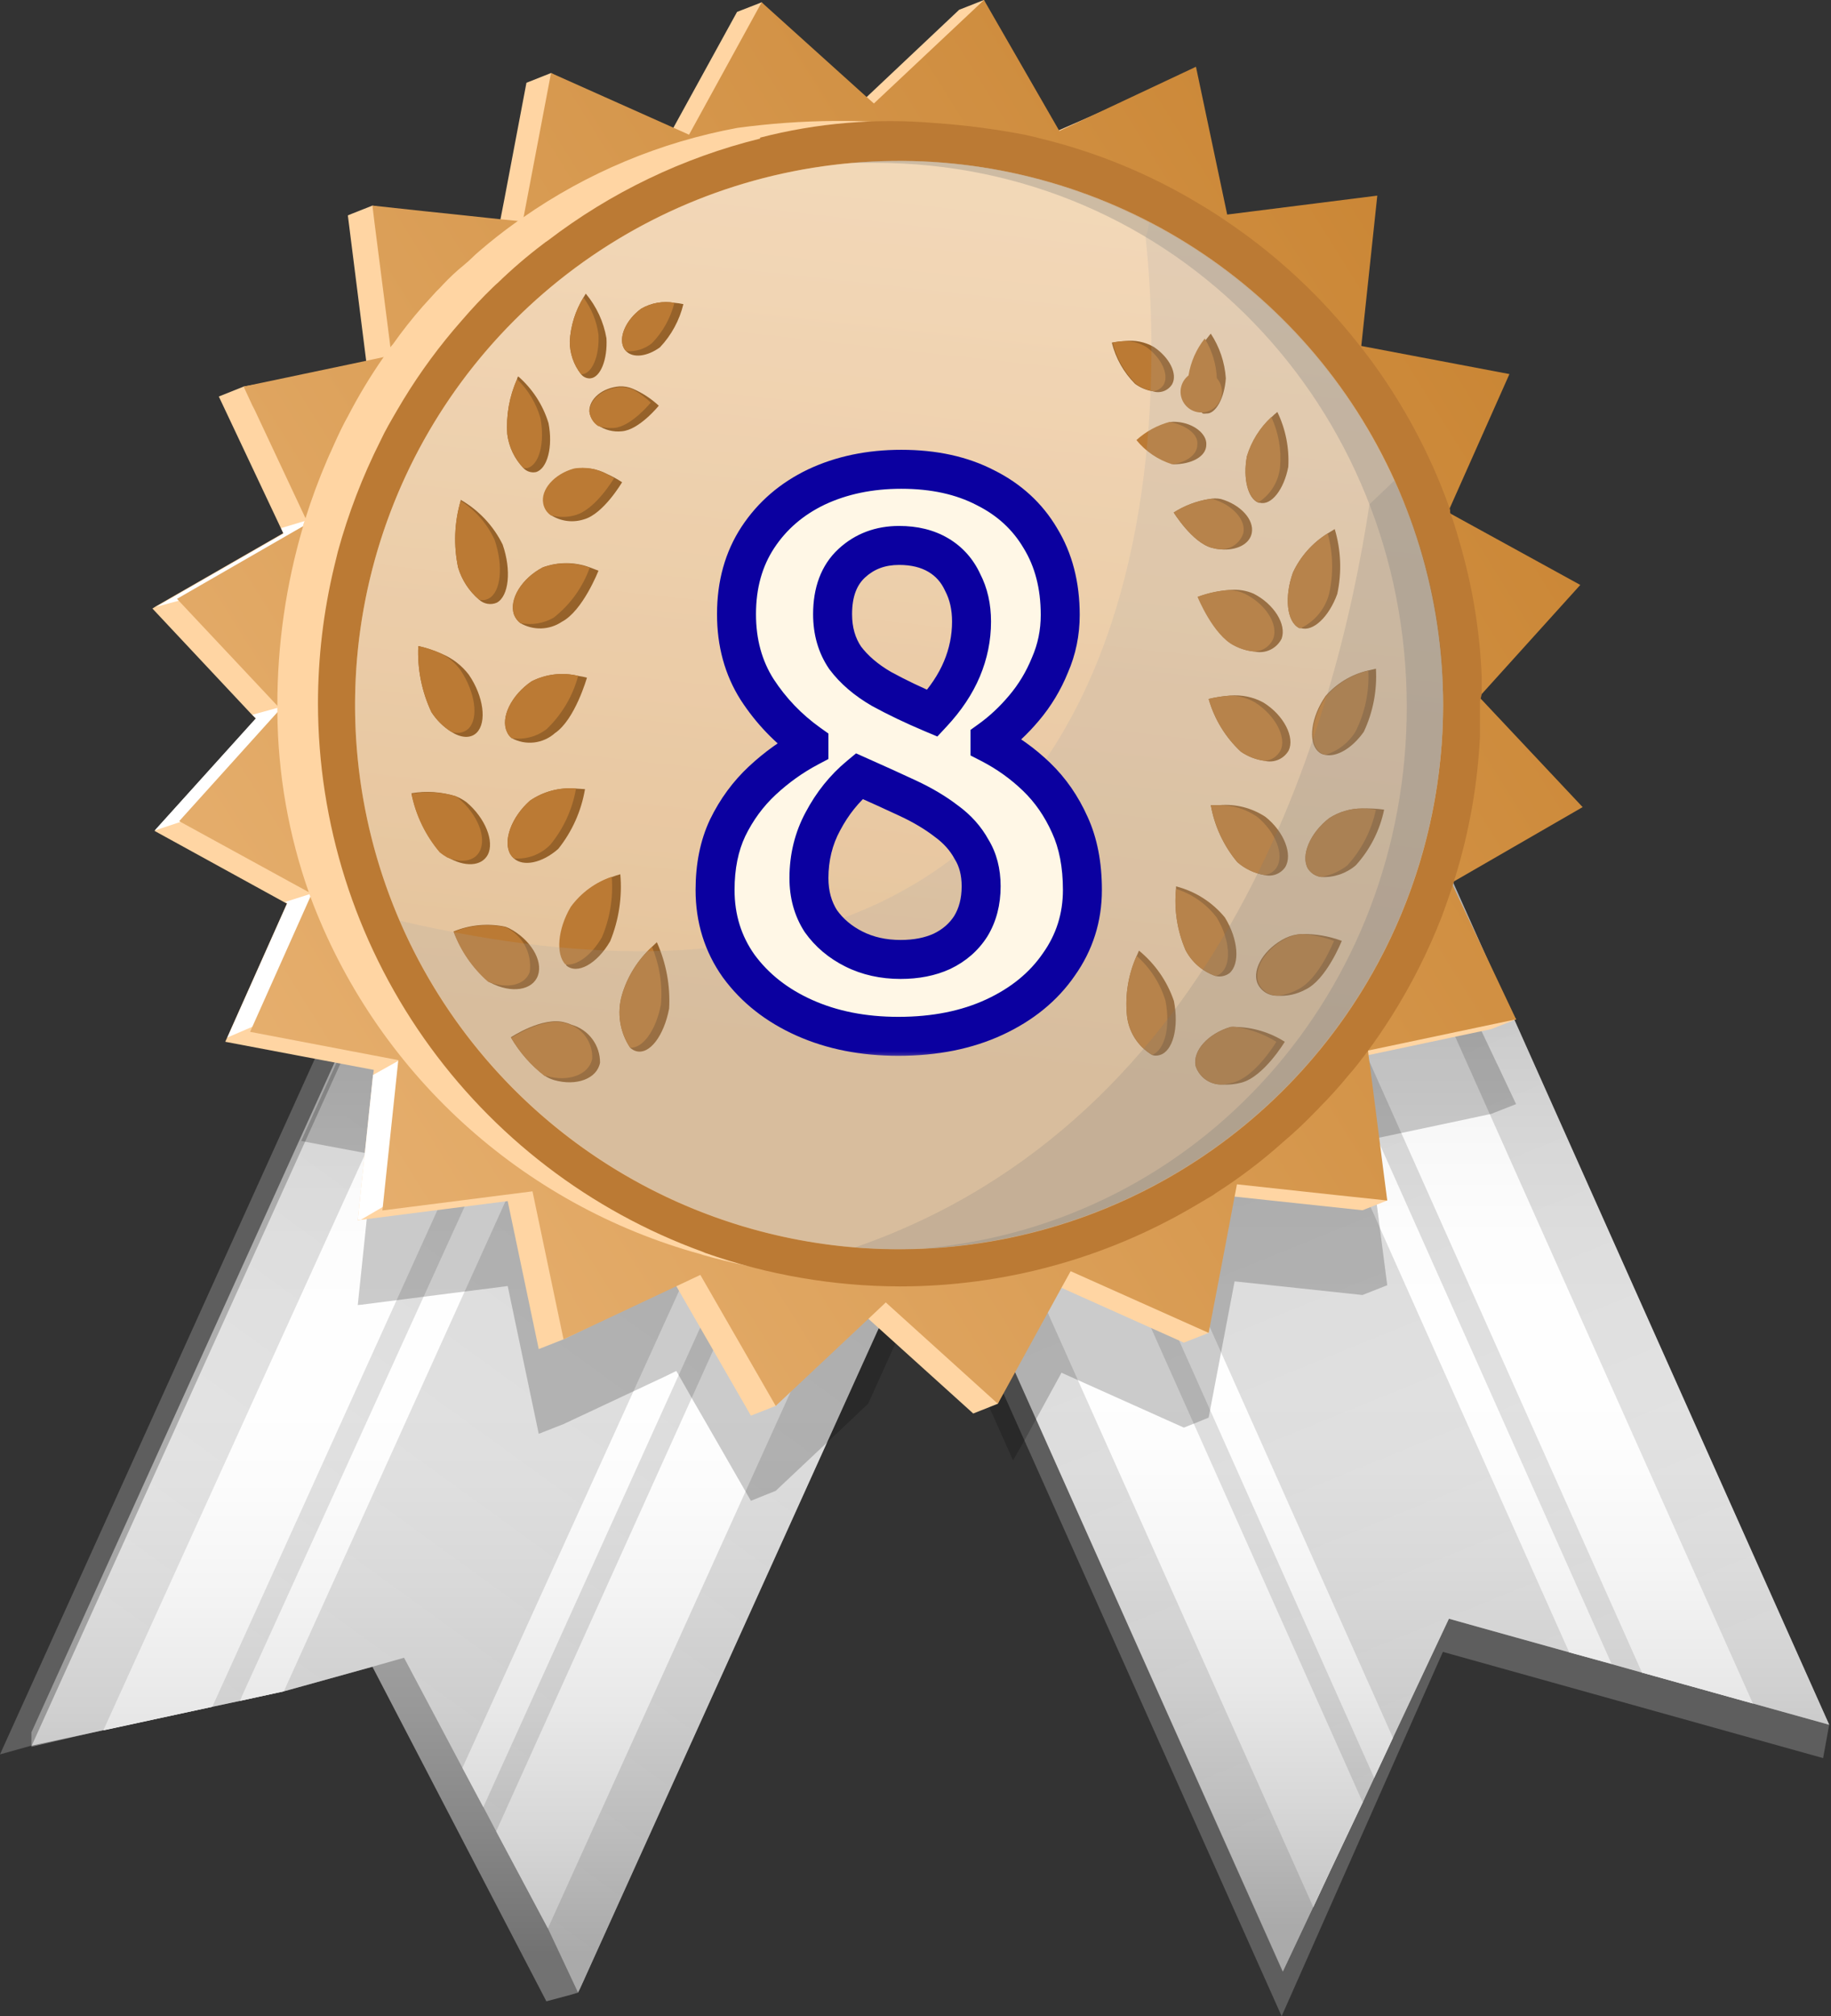 <svg width="109" height="120" viewBox="0 0 109 120" fill="none" xmlns="http://www.w3.org/2000/svg">
<rect x="0" y="0" width="109" height="120" fill="#333333" stroke="none"/>
<g clip-path="url(#clip0_8_10760)">
<path d="M65.525 46.212V46.224L65.293 46.735L62.76 52.754L61.04 56.81V56.821L60.436 58.262L59.192 61.179L58.135 63.677L55.718 69.29L34.709 117.954L34.511 118.384L34.419 118.593H34.407L34.023 118.709L32.524 119.105L22.171 99.199L22.159 99.188L17.023 100.385L14.397 100.989L12.736 101.372L6.193 102.883L1.894 103.882L1.871 103.894L0 104.417L23.74 51.976L29.712 38.775L32.989 31.524H33.001L34.058 32.001L34.372 32.14L37.66 33.639L42.46 35.801L43.773 36.393L45.597 37.218L56.229 42.029L58.042 42.842H58.054L59.158 43.342H59.169L60.215 43.818L60.227 43.83H60.238L62.248 44.736H62.26L63.968 45.503L65.525 46.212Z" fill="#5E5E5E"/>
<path d="M67.408 45.69L67.059 46.48L66.769 47.107L66.374 47.967L63.48 54.358V54.37L61.702 58.286V58.309L61.075 59.703L60.354 61.272L57.484 67.617L34.709 117.955L34.511 118.385L34.407 118.582L32.617 114.771L29.538 108.996L28.771 107.543L27.528 105.219L24.053 98.665L22.171 99.2L16.895 100.664L14.281 101.233L12.643 101.582L6.147 102.976L5.357 103.151L1.894 103.894V103.883L25.262 52.267H25.273L30.503 40.693L34.372 32.141L34.883 31.002L38.183 32.501L42.971 34.662L44.284 35.255L46.12 36.08L56.74 40.879L58.565 41.716L59.669 42.204H59.68L61.737 43.145H61.749L63.759 44.051H63.771L64.468 44.365L64.851 44.539L66.525 45.295L67.199 45.597L67.408 45.69Z" fill="url(#paint0_linear_8_10760)"/>
<path d="M42.971 34.662L42.459 35.801L12.735 101.373L12.712 101.419L12.642 101.582L6.158 102.988V102.965L6.193 102.895L37.66 33.64L38.183 32.501L42.971 34.662Z" fill="white"/>
<path d="M64.468 44.376L32.617 114.77L29.538 108.995L59.68 42.203L64.468 44.376Z" fill="white"/>
<path d="M58.565 41.704L28.771 107.555L27.528 105.219L56.752 40.891L58.565 41.704Z" fill="white"/>
<path d="M46.12 36.08L45.597 37.219L17.023 100.385V100.397L16.895 100.664L14.281 101.233L14.374 101.036L14.385 100.989L43.772 36.394L44.284 35.255L46.12 36.08Z" fill="white"/>
<path style="mix-blend-mode:multiply" opacity="0.5" d="M67.384 44.9L67.198 45.597L66.989 46.34L66.769 47.107L66.373 47.967L63.48 54.358V54.37L61.702 58.286V58.309L61.075 59.703L60.354 61.272L57.496 67.605L57.484 67.617L34.709 117.955L34.511 118.385L34.418 118.594H34.407L34.023 118.71L32.524 119.117V119.105L22.171 99.2L16.895 100.664L14.281 101.234L12.642 101.582L6.147 102.977L5.357 103.151L1.871 103.964V103.104L24.913 52.197L34.058 32.001L34.86 30.212L62.62 42.75L64.421 43.563L64.642 43.656L66.083 44.319L67.384 44.9Z" fill="url(#paint1_linear_8_10760)"/>
<path d="M108.891 102.651L108.531 104.638L85.895 98.316L76.297 119.999L54.556 71.346L49.513 60.063L48.874 58.622L48.827 58.529L47.758 56.124L44.9 49.721L44.226 48.222L44.156 48.048L44.342 47.955L45.19 47.572H45.202L46.027 47.2L48.142 46.247L50.687 45.097H50.698H50.71L52.197 44.411H52.209L52.929 44.086L53.08 44.016L54.033 43.586L55.869 42.761L66.49 37.962L68.314 37.137L69.639 36.544L74.415 34.383L76.68 33.36L80.689 41.994L83.35 47.711L83.42 47.85L84.478 50.151L108.891 102.651Z" fill="#5E5E5E"/>
<path d="M108.891 102.651L104.348 101.385H104.336L97.748 99.549L95.923 99.037L93.413 98.34L86.255 96.342L82.921 103.43L81.805 105.812L81.131 107.264L79.191 111.343L78.18 113.504L78.168 113.516L76.367 117.339L58.867 78.168L55.265 70.104L51.488 61.679L50.14 58.669V58.658L49.478 57.182V57.17L49.443 57.089V57.078L48.386 54.73L45.527 48.328V48.316L45.19 47.572L44.853 46.829V46.817L44.516 46.062H44.528L45.376 45.678L45.388 45.667L47.061 44.923L47.468 44.737L48.665 44.191H48.676L50.175 43.505H50.187L51.058 43.11L52.244 42.564L53.359 42.076L55.195 41.239L65.816 36.44L67.64 35.627V35.615L68.965 35.023L73.741 32.873L77.052 31.374L81.584 41.483L81.875 42.157L108.891 102.651Z" fill="url(#paint2_linear_8_10760)"/>
<path d="M104.348 101.385H104.336L97.748 99.549L76.576 52.093L69.639 36.545L68.965 35.023L73.741 32.861V32.873L74.415 34.383L81.84 50.977L104.348 101.385Z" fill="white"/>
<path d="M81.119 107.264L79.191 111.342L78.18 113.504L57.205 66.559L51.918 54.718L51.198 53.114L51.175 53.045L50.175 50.79L48.142 46.247L47.468 44.736L48.665 44.19H48.676L50.175 43.505H50.187L51.058 43.11L52.244 42.563L52.859 43.923L52.929 44.086L53.289 44.899L54.812 48.327L64.096 69.115L81.119 107.264Z" fill="white"/>
<path d="M82.921 103.43L81.805 105.812L65.433 69.116L55.498 46.84L55.428 46.701L54.963 45.655L54.521 44.679L54.033 43.587L53.359 42.076L55.195 41.239L55.869 42.761L66.583 66.792L82.921 103.43Z" fill="white"/>
<path d="M95.935 99.026L93.413 98.34L76.739 60.959L66.49 37.962L65.816 36.44L67.64 35.615V35.627L68.314 37.138L75.972 54.277L95.935 99.026Z" fill="white"/>
<path style="mix-blend-mode:multiply" opacity="0.5" d="M108.891 102.651L104.348 101.385H104.336L97.748 99.549L95.923 99.037L93.413 98.34L88.149 96.876L86.255 96.342L82.92 103.43L81.805 105.812L81.119 107.264L79.19 111.343L78.18 113.504L78.168 113.516L76.367 117.339L76.355 117.351L58.867 78.168L55.265 70.104L51.488 61.679L50.14 58.646L49.478 57.182V57.17L49.443 57.089V57.078L48.397 54.719L45.527 48.316L45.202 47.572L44.853 46.817L44.528 46.062L45.376 45.678L45.388 45.667L47.061 44.923L47.468 44.737L48.665 44.191H48.676L50.175 43.505H50.187L51.058 43.11L52.243 42.564L53.359 42.076L55.195 41.239L65.816 36.44L67.64 35.627V35.615L68.965 35.023L73.741 32.873V32.861L77.052 31.374L81.573 41.495L108.891 102.651Z" fill="url(#paint3_linear_8_10760)"/>
<path opacity="0.2" d="M90.252 65.712L90.229 65.723L88.777 66.293L87.591 66.548L82.328 67.664L81.468 67.838L81.723 69.848L82.583 76.495L82.49 76.53L81.108 77.076L73.496 76.263L72.334 82.363L71.951 84.373L71.184 84.687L70.475 84.966L69.848 84.687L63.19 81.701L62.957 82.131L61.017 85.675L60.308 86.918L55.265 75.635L54.544 77.204L51.686 83.537L51.674 83.548L49.908 85.222L49.733 85.384L46.178 88.731L45.713 88.917L44.702 89.324L41.948 84.536L41.181 83.211L40.263 81.596L39.52 81.957L33.547 84.757L32.071 85.338L30.224 76.541L29.143 76.681L26.749 76.983L25.111 77.192L21.474 77.657L21.299 77.669L21.962 71.324L22.206 69.058L22.252 68.721L19.463 68.198H19.452L19.103 68.129L17.929 67.908L23.902 54.708L27.179 47.457H27.191L28.248 47.933L29.05 46.144L56.81 58.682L57.995 58.135L59.111 57.647L60.947 56.811L71.567 52.012L73.392 51.187L74.716 50.594L79.492 48.433L82.804 46.945L87.336 57.055L87.324 57.066L86.627 57.462L86.441 57.566L86.418 57.578L86.511 57.81L89.102 63.283L89.172 63.422L90.252 65.712Z" fill="black"/>
<path d="M85.907 54.475L90.252 60.668L88.777 61.249L81.468 62.795L81.247 62.841L81.049 62.876L79.969 63.108L80.271 64.073L81.909 69.29L82.583 71.451L81.108 72.032L80.248 71.94L73.496 71.219L72.358 71.103L72.16 71.08V71.242L72.114 73.055L71.951 79.33L70.475 79.911L63.189 76.646L62.271 76.239L59.401 83.548L57.937 84.129L51.697 78.493L51.256 78.098L46.178 83.676L44.702 84.257L40.263 76.553L40.217 76.46L33.547 79.713L32.071 80.294L30.223 71.486L21.474 72.602L21.299 72.625L22.206 64.003L22.252 63.678L13.409 62.004L13.514 61.772L17.081 53.778L16.942 53.708L9.203 49.455L15.234 42.773L15.024 42.564L9.075 36.22L9.273 36.092L16.86 31.734L16.709 31.409L13.026 23.6L14.502 23.008L20.962 21.892L21.834 21.741L21.799 21.474L20.707 12.817L20.997 12.701L22.171 12.236L25.552 12.933L29.654 13.77L29.793 13.049L30.026 11.852L31.339 4.927L32.803 4.346L39.543 8.599L40.089 7.6L43.877 0.709L45.341 0.139L50.559 6.751L51.593 5.775L57.1 0.581L58.576 0L61.528 8.204L61.597 8.39L61.842 8.285L63.038 7.751L64.793 6.984L69.65 4.846L71.323 12.189L71.591 13.351L72.892 13.189L80.515 12.224L79.76 19.278L79.562 21.16L81.572 21.544L88.405 22.845L85.686 28.911L84.721 31.06L86.825 32.211L92.611 35.395L88.172 40.298L86.581 42.065L88.172 43.761L92.739 48.63L86.72 52.081L84.942 53.103L85.907 54.475Z" fill="#FFD5A3"/>
<g style="mix-blend-mode:soft-light">
<path d="M29.759 62.597L23.798 71.242L21.474 72.602H21.299L22.206 63.98L24.925 62.458L15.861 60.749L13.537 61.749L17.105 53.754L16.965 53.684L19.498 52.883L11.852 48.548L9.203 49.431L15.234 42.75L15.024 42.541L17.639 41.82L18.174 39.496L11.62 35.487L9.296 36.115L16.884 31.757L16.733 31.432L18.859 30.793C18.859 30.793 23.217 38.497 22.984 38.799C22.752 39.101 29.759 62.597 29.759 62.597Z" fill="white"/>
</g>
<path d="M81.445 62.574L81.468 62.795L81.549 63.376L82.362 69.743L82.583 71.451L79.423 71.115L73.636 70.487L73.496 71.219L72.985 73.927L71.951 79.33L63.736 75.658L63.189 76.646L59.401 83.548L52.731 77.517L51.697 78.493L46.178 83.676L41.692 75.879L40.263 76.553L33.547 79.713L31.699 70.905L22.763 72.044L22.787 71.835L23.704 63.166L23.716 63.097L14.885 61.412L15.013 61.133L18.499 53.324L18.557 53.197L18.429 53.127L10.771 48.932L10.667 48.874L16.535 42.367L16.698 42.192L16.523 42.018L10.62 35.732L10.539 35.639L18.046 31.316L18.336 31.142L18.243 30.944L18.185 30.84L15.152 24.379L15.024 24.135L14.502 23.008L20.753 21.695L21.799 21.474L22.833 21.253L23.298 21.148L23.24 20.66L23.205 20.37L22.403 14.107L22.299 13.293L22.171 12.236L25.18 12.561L27.295 12.782L29.793 13.049L30.735 13.142L31.118 13.189L31.153 12.98L31.188 12.829L32.803 4.346L40.089 7.6L41.018 8.018L45.341 0.139L51.593 5.775L52.023 6.159L58.576 0L63.038 7.751L63.062 7.797L64.793 6.984L71.196 3.974L73.055 12.77L81.991 11.643L81.038 20.591L89.857 22.264L86.243 30.386L86.197 30.479L86.29 30.537L94.075 34.814L88.207 41.309L88.045 41.483L88.219 41.658L94.215 48.037L86.627 52.418L86.406 52.534L86.511 52.755L90.252 60.668L81.491 62.516H81.479L81.445 62.527V62.574Z" fill="url(#paint4_linear_8_10760)"/>
<path d="M85.012 42.065C85.051 47.454 83.892 52.784 81.619 57.67C81.448 58.042 81.262 58.43 81.061 58.832C80.86 59.235 80.627 59.654 80.364 60.087C80.352 60.126 80.332 60.161 80.306 60.192C80.097 60.552 79.887 60.901 79.667 61.249C79.446 61.598 79.237 61.912 79.004 62.249C78.537 62.949 78.033 63.624 77.494 64.271C77.284 64.526 77.087 64.77 76.866 65.014C75.35 66.782 73.639 68.373 71.765 69.755L71.033 70.278C65.393 74.135 58.703 76.164 51.871 76.088C48.497 76.087 45.138 75.622 41.89 74.705L41.716 74.647C36.434 73.193 31.574 70.507 27.534 66.808C23.493 63.109 20.389 58.504 18.476 53.371C18.447 53.307 18.424 53.241 18.406 53.173C17.183 49.716 16.543 46.08 16.512 42.413C16.506 42.297 16.506 42.181 16.512 42.065V41.995C16.506 38.396 17.019 34.815 18.034 31.363C18.034 31.2 18.127 31.049 18.173 30.886C18.543 29.703 18.974 28.539 19.463 27.4C19.545 27.214 19.614 27.04 19.707 26.854L19.893 26.436C20.149 25.866 20.428 25.274 20.718 24.762C21.343 23.556 22.045 22.392 22.821 21.276L23.228 20.684C23.279 20.615 23.333 20.549 23.391 20.486C23.944 19.704 24.537 18.952 25.169 18.232L25.982 17.337C26.122 17.209 26.249 17.07 26.354 16.954C26.749 16.535 27.167 16.14 27.597 15.792C28.027 15.443 28.213 15.211 28.538 14.944C29.22 14.355 29.929 13.797 30.665 13.27C30.816 13.166 30.955 13.05 31.118 12.957C34.947 10.281 39.306 8.458 43.9 7.611C47.754 7.088 51.659 7.061 55.52 7.53C57.359 7.731 59.151 8.242 60.819 9.041C61.045 9.169 61.299 9.243 61.559 9.257C61.819 9.272 62.079 9.225 62.318 9.122C68.086 11.273 73.182 14.914 77.087 19.673C77.107 19.699 77.131 19.722 77.157 19.743L77.563 20.265C79.629 22.92 81.308 25.854 82.548 28.98C84.185 33.148 85.02 37.587 85.012 42.065Z" fill="#FFD5A3"/>
<path d="M88.207 41.309C88.207 40.976 88.207 40.639 88.207 40.298C88.098 37.541 87.645 34.809 86.859 32.164C86.697 31.595 86.522 31.002 86.325 30.491C86.33 30.441 86.33 30.39 86.325 30.34C86.151 29.84 85.965 29.352 85.767 28.864C84.704 26.249 83.322 23.774 81.654 21.497C81.08 20.722 80.476 19.967 79.841 19.231C77.835 16.903 75.525 14.855 72.973 13.142C72.462 12.793 71.939 12.457 71.405 12.143C68.462 10.365 65.264 9.049 61.923 8.238L61.609 8.157L61.051 8.029C59.259 7.682 57.446 7.445 55.625 7.32C52.141 7.023 48.633 7.317 45.248 8.192V8.25C40.666 9.382 36.366 11.447 32.617 14.316C32.516 14.379 32.419 14.449 32.327 14.525C31.377 15.243 30.473 16.02 29.619 16.849C29.526 16.919 29.445 17.012 29.352 17.093C28.701 17.72 28.085 18.383 27.504 19.057L26.993 19.649C25.736 21.14 24.612 22.738 23.635 24.425C23.286 25.029 22.949 25.587 22.636 26.261C21.58 28.361 20.735 30.56 20.114 32.826C20.044 33.129 19.963 33.431 19.893 33.733C19.255 36.397 18.931 39.127 18.929 41.867C18.938 48.995 21.137 55.948 25.23 61.785C29.322 67.621 35.11 72.059 41.809 74.496L41.971 74.566C45.704 75.882 49.633 76.558 53.591 76.564C59.718 76.561 65.733 74.929 71.021 71.835L72.183 71.149L72.381 71.01C73.798 70.106 75.139 69.088 76.39 67.965C77.06 67.399 77.7 66.797 78.307 66.164C78.406 66.073 78.499 65.976 78.586 65.874C79.19 65.269 79.748 64.642 80.282 63.991L80.573 63.654C80.759 63.434 80.933 63.201 81.108 62.969L81.212 62.841C81.27 62.748 81.34 62.667 81.41 62.574C81.909 61.911 82.374 61.214 82.827 60.505C84.021 58.616 85.029 56.616 85.837 54.533C86.046 53.963 86.255 53.371 86.441 52.813C86.473 52.698 86.512 52.586 86.557 52.476C86.557 52.36 86.627 52.255 86.65 52.139C87.479 49.437 87.967 46.642 88.103 43.819C88.103 43.226 88.103 42.657 88.103 42.029V41.716C88.146 41.583 88.181 41.447 88.207 41.309Z" fill="#BB7A34"/>
<path d="M53.522 74.345C47.117 74.345 40.855 72.446 35.53 68.887C30.204 65.329 26.053 60.271 23.602 54.353C21.151 48.436 20.509 41.924 21.759 35.642C23.009 29.36 26.093 23.59 30.622 19.061C35.151 14.531 40.922 11.447 47.204 10.197C53.486 8.948 59.997 9.589 65.915 12.04C71.832 14.492 76.89 18.642 80.449 23.968C84.007 29.294 85.907 35.555 85.907 41.96C85.897 50.546 82.483 58.778 76.411 64.85C70.34 70.921 62.108 74.336 53.522 74.345Z" fill="url(#paint5_linear_8_10760)"/>
<path style="mix-blend-mode:multiply" opacity="0.3" d="M53.522 74.345C47.117 74.345 40.855 72.446 35.53 68.887C30.204 65.329 26.053 60.271 23.602 54.353C21.151 48.436 20.509 41.924 21.759 35.642C23.009 29.36 26.093 23.59 30.622 19.061C35.151 14.531 40.922 11.447 47.204 10.197C53.486 8.948 59.997 9.589 65.915 12.04C71.832 14.492 76.89 18.642 80.449 23.968C84.007 29.294 85.907 35.555 85.907 41.96C85.897 50.546 82.483 58.778 76.411 64.85C70.34 70.921 62.108 74.336 53.522 74.345Z" fill="url(#paint6_linear_8_10760)"/>
<path style="mix-blend-mode:multiply" opacity="0.3" d="M85.907 41.972C85.907 48.377 84.007 54.638 80.449 59.964C76.89 65.29 71.832 69.441 65.915 71.892C59.997 74.343 53.486 74.984 47.204 73.735C40.922 72.485 35.151 69.401 30.622 64.872C26.093 60.343 23.009 54.572 21.759 48.29C20.509 42.008 21.151 35.496 23.602 29.579C26.053 23.661 30.204 18.603 35.53 15.045C40.855 11.486 47.117 9.587 53.522 9.587C58.578 9.586 63.563 10.781 68.07 13.073C73.424 15.77 77.926 19.898 81.075 25C84.224 30.102 85.896 35.977 85.907 41.972Z" fill="url(#paint7_linear_8_10760)"/>
<g style="mix-blend-mode:color-burn" opacity="0.3">
<path d="M85.907 41.96C85.897 50.308 82.666 58.331 76.889 64.357C71.112 70.383 63.233 73.948 54.893 74.31C71.428 72.893 83.745 58.972 83.745 42.065C83.745 24.205 69.929 9.691 52.081 9.691H50.605C51.569 9.61 52.545 9.563 53.522 9.563C62.11 9.573 70.344 12.989 76.415 19.063C82.487 25.137 85.9 33.372 85.907 41.96Z" fill="#767676"/>
</g>
<path d="M79.876 55.997C79.876 55.997 78.958 58.321 77.703 58.902C77.184 59.183 76.595 59.308 76.006 59.262C75.758 59.265 75.515 59.193 75.308 59.056C75.101 58.92 74.939 58.724 74.844 58.495C74.53 57.647 75.286 56.438 76.541 55.822C76.836 55.684 77.156 55.605 77.482 55.59C78.298 55.575 79.11 55.713 79.876 55.997Z" fill="#96622A"/>
<path d="M73.183 57.926C73.065 58.011 72.93 58.07 72.788 58.098C72.646 58.126 72.499 58.123 72.358 58.089C71.592 57.82 70.957 57.272 70.58 56.555C70.083 55.407 69.887 54.151 70.01 52.906C70.013 52.856 70.013 52.805 70.01 52.755C71.151 53.046 72.168 53.693 72.915 54.602C73.717 55.892 73.833 57.38 73.183 57.926Z" fill="#96622A"/>
<path d="M76.483 62.004C76.483 62.004 75.24 64.073 73.915 64.433C73.536 64.534 73.144 64.573 72.753 64.549C72.405 64.561 72.063 64.46 71.778 64.261C71.493 64.062 71.281 63.776 71.173 63.445C70.987 62.539 71.916 61.516 73.253 61.121C73.353 61.109 73.454 61.109 73.555 61.121C74.593 61.141 75.606 61.447 76.483 62.004Z" fill="#96622A"/>
<path d="M69.034 62.795C68.891 62.841 68.737 62.841 68.593 62.795C68.168 62.543 67.809 62.194 67.546 61.775C67.284 61.357 67.124 60.882 67.082 60.389C66.973 59.197 67.174 57.996 67.663 56.904L67.803 56.578C68.763 57.363 69.484 58.402 69.883 59.576C70.197 61.168 69.813 62.586 69.034 62.795Z" fill="#96622A"/>
<path d="M82.398 48.188C82.142 49.423 81.56 50.566 80.713 51.5C80.142 51.988 79.406 52.238 78.656 52.197C78.492 52.178 78.335 52.122 78.197 52.033C78.058 51.945 77.941 51.826 77.854 51.686C77.424 50.907 77.994 49.571 79.121 48.699C79.705 48.319 80.387 48.117 81.085 48.118C81.523 48.104 81.963 48.127 82.398 48.188Z" fill="#96622A"/>
<path d="M76.506 51.616C76.372 51.809 76.182 51.957 75.962 52.04C75.743 52.123 75.503 52.137 75.274 52.081C74.676 51.978 74.117 51.713 73.659 51.314C72.846 50.34 72.301 49.17 72.079 47.921H72.497H72.579C73.549 47.836 74.52 48.081 75.332 48.618C76.448 49.501 76.971 50.872 76.506 51.616Z" fill="#96622A"/>
<path d="M79.609 35.348C79.109 36.731 78.156 37.614 77.447 37.382H77.343C76.599 37.01 76.448 35.534 76.971 34.07C77.42 33.111 78.139 32.304 79.039 31.746L79.457 31.49C79.832 32.743 79.884 34.07 79.609 35.348Z" fill="#96622A"/>
<path d="M76.297 38.01C76.151 38.301 75.912 38.536 75.616 38.675C75.321 38.814 74.988 38.85 74.67 38.776C74.264 38.737 73.869 38.618 73.508 38.428C72.253 37.812 71.323 35.523 71.323 35.523C71.928 35.298 72.562 35.161 73.206 35.116C73.693 35.065 74.186 35.141 74.635 35.337C75.832 35.953 76.599 37.15 76.297 38.01Z" fill="#96622A"/>
<path d="M81.189 43.552C80.492 44.54 79.562 45.086 78.865 44.923C78.71 44.9 78.567 44.826 78.458 44.714C77.854 44.133 78.052 42.657 78.912 41.426C79.567 40.675 80.44 40.147 81.41 39.915L81.909 39.799C81.986 41.09 81.738 42.381 81.189 43.552Z" fill="#96622A"/>
<path d="M76.715 44.667C76.577 44.911 76.362 45.104 76.104 45.215C75.846 45.326 75.559 45.35 75.286 45.283C74.777 45.216 74.291 45.029 73.868 44.737C72.955 43.886 72.292 42.801 71.951 41.599C72.371 41.497 72.798 41.431 73.229 41.402C73.913 41.34 74.601 41.481 75.205 41.809C76.448 42.576 77.087 43.9 76.715 44.667Z" fill="#96622A"/>
<path d="M76.692 27.783C76.436 29.142 75.669 30.107 74.995 29.921H74.914C74.287 29.677 73.984 28.48 74.228 27.167C74.498 26.277 74.999 25.475 75.681 24.843C75.795 24.727 75.915 24.619 76.041 24.518C76.532 25.533 76.756 26.657 76.692 27.783Z" fill="#96622A"/>
<path d="M74.519 31.722C74.391 32.396 73.601 32.779 72.66 32.698C72.483 32.683 72.308 32.652 72.137 32.605C70.975 32.291 69.871 30.502 69.871 30.502C70.514 30.093 71.234 29.821 71.986 29.7C72.216 29.653 72.453 29.653 72.683 29.7C73.857 30.037 74.67 30.932 74.519 31.722Z" fill="#96622A"/>
<path d="M72.974 22.508C72.904 23.67 72.369 24.657 71.811 24.611C71.742 24.623 71.672 24.623 71.602 24.611C71.296 24.34 71.064 23.994 70.93 23.608C70.795 23.221 70.763 22.806 70.835 22.403C70.962 21.6 71.295 20.844 71.8 20.207C71.963 19.986 72.079 19.858 72.079 19.858C72.6 20.65 72.908 21.562 72.974 22.508Z" fill="#96622A"/>
<path d="M71.812 26.471C71.812 27.18 70.917 27.633 69.871 27.633C69.036 27.372 68.296 26.871 67.745 26.192C68.308 25.68 68.985 25.31 69.72 25.111C69.832 25.1 69.945 25.1 70.057 25.111C71.045 25.181 71.858 25.82 71.812 26.471Z" fill="#96622A"/>
<path d="M69.778 22.868C69.661 23.059 69.482 23.205 69.27 23.281C69.059 23.357 68.829 23.359 68.616 23.286C68.238 23.223 67.879 23.072 67.57 22.845C66.895 22.168 66.417 21.321 66.188 20.393C66.444 20.343 66.705 20.312 66.966 20.3C67.562 20.229 68.165 20.351 68.686 20.649C69.627 21.276 70.115 22.264 69.778 22.868Z" fill="#96622A"/>
<path d="M79.411 55.997C79.411 55.997 78.505 58.321 77.238 58.902C76.877 59.095 76.483 59.217 76.076 59.262C75.828 59.264 75.585 59.193 75.378 59.056C75.171 58.919 75.009 58.724 74.914 58.495C74.6 57.647 75.356 56.438 76.611 55.822C76.906 55.684 77.226 55.605 77.552 55.59C78.187 55.64 78.813 55.777 79.411 55.997Z" fill="#BB7A34"/>
<path d="M72.683 57.926C72.587 58.003 72.476 58.058 72.358 58.089C71.592 57.821 70.957 57.273 70.58 56.555C70.083 55.407 69.887 54.151 70.01 52.906C70.972 53.208 71.817 53.801 72.427 54.603C73.218 55.893 73.334 57.38 72.683 57.926Z" fill="#BB7A34"/>
<path d="M75.983 62.004C75.983 62.004 74.751 64.073 73.415 64.433C73.201 64.488 72.984 64.526 72.764 64.549C72.417 64.561 72.075 64.46 71.79 64.261C71.505 64.062 71.292 63.776 71.184 63.445C70.998 62.539 71.928 61.516 73.264 61.121C73.364 61.109 73.466 61.109 73.566 61.121C74.424 61.248 75.246 61.548 75.983 62.004Z" fill="#BB7A34"/>
<path d="M68.593 62.783C68.168 62.531 67.809 62.182 67.546 61.763C67.284 61.345 67.124 60.87 67.082 60.378C66.973 59.185 67.174 57.984 67.663 56.892C68.474 57.605 69.069 58.531 69.383 59.564C69.685 61.133 69.337 62.492 68.593 62.783Z" fill="#BB7A34"/>
<path d="M81.909 48.188C81.648 49.423 81.062 50.566 80.213 51.5C79.76 51.857 79.225 52.097 78.656 52.197C78.492 52.178 78.335 52.121 78.197 52.033C78.058 51.944 77.941 51.826 77.854 51.685C77.424 50.907 77.994 49.571 79.121 48.699C79.705 48.319 80.387 48.117 81.085 48.118C81.361 48.123 81.636 48.146 81.909 48.188Z" fill="#BB7A34"/>
<path d="M76.006 51.616C75.928 51.744 75.821 51.853 75.694 51.933C75.567 52.014 75.424 52.065 75.274 52.081C74.676 51.978 74.117 51.713 73.659 51.314C72.846 50.34 72.301 49.17 72.079 47.921H72.497H72.579C73.388 47.912 74.18 48.155 74.844 48.618C75.925 49.502 76.471 50.873 76.006 51.616Z" fill="#BB7A34"/>
<path d="M79.121 35.348C79.004 35.788 78.794 36.197 78.506 36.548C78.217 36.898 77.856 37.183 77.447 37.382H77.343C76.599 37.01 76.448 35.534 76.971 34.07C77.42 33.111 78.139 32.304 79.039 31.746C79.362 32.922 79.39 34.159 79.121 35.348Z" fill="#BB7A34"/>
<path d="M75.797 38.009C75.701 38.237 75.539 38.431 75.332 38.568C75.126 38.705 74.883 38.777 74.635 38.776C74.229 38.736 73.834 38.617 73.473 38.427C72.218 37.811 71.289 35.522 71.289 35.522C71.894 35.297 72.527 35.16 73.171 35.115C73.493 35.124 73.809 35.199 74.101 35.336C75.344 35.952 76.111 37.149 75.797 38.009Z" fill="#BB7A34"/>
<path d="M80.689 43.552C80.283 44.21 79.651 44.697 78.912 44.923C78.757 44.9 78.614 44.826 78.505 44.714C77.901 44.133 78.098 42.657 78.958 41.426C79.614 40.675 80.487 40.147 81.456 39.915C81.522 41.173 81.258 42.427 80.689 43.552Z" fill="#BB7A34"/>
<path d="M76.227 44.668C76.135 44.842 76.001 44.989 75.836 45.097C75.672 45.205 75.482 45.269 75.286 45.283C74.777 45.217 74.291 45.029 73.868 44.737C72.955 43.886 72.292 42.801 71.951 41.6C72.371 41.497 72.798 41.431 73.229 41.402C73.752 41.406 74.265 41.547 74.717 41.809C75.925 42.576 76.611 43.901 76.227 44.668Z" fill="#BB7A34"/>
<path d="M76.204 27.783C76.164 28.211 76.027 28.623 75.803 28.99C75.58 29.356 75.276 29.667 74.914 29.898C74.287 29.654 73.984 28.457 74.228 27.144C74.498 26.255 74.999 25.452 75.681 24.82C76.112 25.745 76.293 26.767 76.204 27.783Z" fill="#BB7A34"/>
<path d="M74.019 31.722C73.929 32.01 73.748 32.261 73.502 32.437C73.257 32.613 72.962 32.705 72.66 32.698C72.483 32.683 72.308 32.652 72.137 32.605C70.975 32.291 69.871 30.502 69.871 30.502C70.514 30.093 71.234 29.82 71.986 29.7H72.195C73.357 30.037 74.182 30.932 74.019 31.722Z" fill="#BB7A34"/>
<path d="M72.439 22.508C72.601 22.694 72.704 22.924 72.734 23.169C72.763 23.414 72.719 23.662 72.606 23.881C72.493 24.1 72.317 24.281 72.101 24.399C71.885 24.517 71.638 24.567 71.392 24.544C71.147 24.52 70.914 24.423 70.725 24.266C70.535 24.108 70.397 23.898 70.328 23.661C70.259 23.424 70.263 23.172 70.339 22.938C70.415 22.703 70.56 22.497 70.754 22.346C70.881 21.543 71.213 20.786 71.719 20.149C72.156 20.862 72.403 21.674 72.439 22.508Z" fill="#BB7A34"/>
<path d="M71.277 26.471C71.277 27.075 70.603 27.528 69.778 27.633C68.943 27.372 68.203 26.871 67.651 26.192C68.215 25.68 68.892 25.31 69.627 25.111C70.626 25.309 71.358 25.855 71.277 26.471Z" fill="#BB7A34"/>
<path d="M69.29 22.868C69.226 22.982 69.135 23.079 69.026 23.152C68.917 23.224 68.793 23.27 68.663 23.286C68.284 23.223 67.926 23.072 67.617 22.845C66.942 22.168 66.464 21.32 66.234 20.393C66.491 20.343 66.751 20.312 67.013 20.3C67.443 20.305 67.865 20.425 68.233 20.648C69.127 21.276 69.592 22.264 69.29 22.868Z" fill="#BB7A34"/>
<path d="M32.025 58.054C31.711 58.948 30.444 59.146 29.189 58.484C29.138 58.465 29.091 58.438 29.05 58.402C28.134 57.599 27.431 56.581 27.005 55.439C27.983 55.035 29.061 54.938 30.096 55.16L30.316 55.253C31.571 55.904 32.338 57.159 32.025 58.054Z" fill="#96622A"/>
<path d="M36.324 56.02C35.534 57.379 34.36 58.019 33.709 57.461V57.403C33.117 56.798 33.245 55.288 34.023 53.975C34.631 53.139 35.484 52.514 36.463 52.185C36.616 52.127 36.771 52.077 36.928 52.034C37.047 53.392 36.84 54.758 36.324 56.02Z" fill="#96622A"/>
<path d="M35.72 63.248C35.545 64.201 34.314 64.666 32.977 64.282C32.77 64.221 32.574 64.126 32.397 64.004C31.593 63.384 30.918 62.615 30.409 61.738C30.409 61.738 32.315 60.471 33.64 60.855C33.775 60.889 33.908 60.936 34.035 60.994C34.524 61.134 34.953 61.43 35.257 61.837C35.562 62.244 35.724 62.74 35.72 63.248Z" fill="#96622A"/>
<path d="M39.834 60.029C39.52 61.656 38.672 62.783 37.87 62.562C37.733 62.525 37.609 62.453 37.51 62.353C37.207 61.898 37.007 61.383 36.922 60.844C36.838 60.304 36.872 59.752 37.022 59.227C37.344 58.125 37.964 57.132 38.811 56.357L39.102 56.078C39.66 57.317 39.911 58.672 39.834 60.029Z" fill="#96622A"/>
<path d="M29.038 50.873C28.655 51.582 27.644 51.617 26.621 51.001C26.466 50.912 26.319 50.811 26.18 50.699C25.331 49.699 24.751 48.499 24.495 47.213C25.372 47.065 26.271 47.125 27.121 47.387C27.353 47.477 27.572 47.598 27.772 47.747C28.899 48.7 29.445 50.094 29.038 50.873Z" fill="#96622A"/>
<path d="M34.825 46.968C34.606 48.27 34.058 49.493 33.233 50.524C32.269 51.372 31.153 51.593 30.595 51.093C30.514 51.023 30.443 50.941 30.386 50.849C29.921 50.059 30.444 48.63 31.548 47.654C32.348 47.105 33.313 46.851 34.279 46.933L34.825 46.968Z" fill="#96622A"/>
<path d="M29.573 35.871C29.398 35.947 29.204 35.969 29.016 35.936C28.828 35.903 28.654 35.816 28.515 35.685C27.927 35.182 27.495 34.521 27.272 33.779C26.995 32.462 27.047 31.097 27.423 29.805C27.426 29.786 27.426 29.766 27.423 29.747C28.502 30.366 29.372 31.292 29.922 32.408C30.456 33.942 30.293 35.487 29.573 35.871Z" fill="#96622A"/>
<path d="M35.627 33.966C35.627 33.966 34.697 36.359 33.442 37.01C33.078 37.254 32.653 37.39 32.215 37.402C31.777 37.414 31.344 37.303 30.967 37.08C30.798 36.947 30.67 36.77 30.595 36.569C30.293 35.674 31.06 34.419 32.315 33.768C33.215 33.435 34.204 33.435 35.104 33.768L35.627 33.966Z" fill="#96622A"/>
<path d="M28.376 43.611C28.004 43.971 27.435 43.924 26.842 43.541C26.376 43.241 25.98 42.845 25.68 42.379C25.105 41.152 24.838 39.804 24.901 38.451C25.373 38.554 25.832 38.706 26.273 38.904C26.921 39.169 27.487 39.602 27.911 40.159C28.794 41.449 28.992 42.995 28.376 43.611Z" fill="#96622A"/>
<path d="M34.941 40.333C34.941 40.333 34.233 42.831 33.036 43.633C32.69 43.941 32.259 44.135 31.799 44.189C31.34 44.243 30.875 44.154 30.468 43.935C30.337 43.837 30.237 43.704 30.177 43.552C29.782 42.715 30.444 41.367 31.641 40.554C32.498 40.117 33.483 40.002 34.418 40.228C34.595 40.252 34.77 40.287 34.941 40.333Z" fill="#96622A"/>
<path d="M31.908 28.097C31.775 28.125 31.636 28.118 31.506 28.077C31.376 28.037 31.259 27.963 31.165 27.865C30.635 27.316 30.297 26.611 30.2 25.855C30.121 24.731 30.32 23.605 30.781 22.578C30.781 22.473 30.851 22.403 30.851 22.403C31.699 23.142 32.323 24.105 32.652 25.18C32.931 26.598 32.582 27.9 31.908 28.097Z" fill="#96622A"/>
<path d="M37.033 28.701C37.033 28.701 35.929 30.584 34.767 30.909C34.446 31.014 34.106 31.047 33.771 31.007C33.436 30.967 33.114 30.854 32.827 30.677C32.593 30.512 32.434 30.261 32.385 29.98C32.222 29.154 33.036 28.225 34.209 27.899C34.869 27.788 35.547 27.899 36.138 28.213C36.45 28.351 36.749 28.514 37.033 28.701Z" fill="#96622A"/>
<path d="M35.139 22.52C35.035 22.526 34.931 22.507 34.836 22.464C34.741 22.422 34.658 22.357 34.593 22.276C34.152 21.716 33.914 21.024 33.919 20.312C33.971 19.39 34.251 18.496 34.732 17.709L34.872 17.477C35.511 18.239 35.936 19.157 36.103 20.137C36.173 21.404 35.743 22.473 35.139 22.52Z" fill="#96622A"/>
<path d="M39.218 24.146C39.218 24.146 38.056 25.587 37.021 25.669C36.517 25.724 36.01 25.596 35.592 25.308C35.451 25.215 35.332 25.091 35.244 24.947C35.156 24.802 35.1 24.64 35.081 24.472C35.081 23.74 35.848 23.077 36.882 22.996C37.161 22.984 37.439 23.035 37.695 23.147C38.255 23.393 38.769 23.731 39.218 24.146Z" fill="#96622A"/>
<path d="M40.682 18.103C40.448 19.066 39.968 19.951 39.287 20.672C38.52 21.229 37.684 21.322 37.277 20.904C37.214 20.844 37.163 20.773 37.126 20.695C36.812 20.056 37.277 19.021 38.172 18.371C38.769 18.027 39.468 17.904 40.147 18.022C40.327 18.034 40.506 18.062 40.682 18.103Z" fill="#96622A"/>
<path d="M31.536 57.845C31.258 58.647 30.177 58.879 29.05 58.426C28.134 57.622 27.431 56.604 27.005 55.463C27.983 55.059 29.061 54.962 30.096 55.184C30.587 55.417 30.991 55.801 31.25 56.279C31.509 56.758 31.609 57.306 31.536 57.845Z" fill="#BB7A34"/>
<path d="M35.836 55.776C35.209 56.868 34.325 57.496 33.663 57.403C33.071 56.799 33.198 55.288 33.977 53.975C34.585 53.14 35.438 52.514 36.417 52.185C36.514 53.412 36.315 54.643 35.836 55.776Z" fill="#BB7A34"/>
<path d="M35.255 63.004C35.081 63.956 33.849 64.421 32.525 64.038H32.42C31.617 63.419 30.942 62.649 30.433 61.772C30.433 61.772 32.339 60.505 33.663 60.889C33.799 60.923 33.931 60.97 34.058 61.028C34.431 61.202 34.743 61.483 34.956 61.834C35.169 62.186 35.273 62.593 35.255 63.004Z" fill="#BB7A34"/>
<path d="M39.346 59.785C39.055 61.319 38.253 62.423 37.51 62.353C37.207 61.899 37.007 61.384 36.922 60.844C36.838 60.304 36.872 59.753 37.022 59.228C37.344 58.125 37.964 57.133 38.811 56.357C39.266 57.439 39.45 58.616 39.346 59.785Z" fill="#BB7A34"/>
<path d="M28.55 50.675C28.236 51.267 27.458 51.384 26.621 51.035C26.466 50.946 26.319 50.845 26.18 50.733C25.331 49.733 24.751 48.533 24.495 47.247C25.369 47.088 26.268 47.136 27.121 47.386L27.284 47.503C28.422 48.455 28.992 49.85 28.55 50.675Z" fill="#BB7A34"/>
<path d="M34.29 46.933C34.079 48.163 33.55 49.317 32.757 50.28C32.477 50.564 32.139 50.785 31.766 50.925C31.392 51.066 30.993 51.123 30.595 51.093C30.514 51.023 30.443 50.941 30.386 50.849C29.921 50.059 30.444 48.63 31.548 47.654C32.351 47.102 33.32 46.848 34.29 46.933Z" fill="#BB7A34"/>
<path d="M29.085 35.627C28.998 35.674 28.904 35.703 28.806 35.713C28.708 35.723 28.61 35.714 28.515 35.685C27.927 35.183 27.495 34.521 27.272 33.78C26.995 32.463 27.047 31.098 27.423 29.806C28.305 30.372 29.006 31.178 29.445 32.13C29.98 33.698 29.817 35.255 29.085 35.627Z" fill="#BB7A34"/>
<path d="M35.104 33.792C34.683 34.967 33.938 35.998 32.954 36.766C32.353 37.111 31.646 37.223 30.967 37.08C30.798 36.947 30.67 36.77 30.595 36.569C30.293 35.674 31.06 34.419 32.315 33.768C33.218 33.443 34.207 33.451 35.104 33.792Z" fill="#BB7A34"/>
<path d="M27.888 43.367C27.75 43.495 27.577 43.579 27.391 43.61C27.205 43.641 27.014 43.617 26.842 43.541C26.376 43.241 25.98 42.845 25.68 42.379C25.105 41.152 24.838 39.804 24.901 38.451C25.373 38.554 25.832 38.706 26.273 38.904C26.734 39.145 27.132 39.492 27.435 39.915C28.283 41.205 28.515 42.739 27.888 43.367Z" fill="#BB7A34"/>
<path d="M34.418 40.228C34.095 41.433 33.448 42.526 32.548 43.389C32.256 43.615 31.921 43.781 31.563 43.874C31.206 43.968 30.833 43.989 30.468 43.935C30.337 43.837 30.237 43.704 30.177 43.552C29.782 42.715 30.444 41.367 31.641 40.554C32.498 40.117 33.483 40.002 34.418 40.228Z" fill="#BB7A34"/>
<path d="M31.42 27.854C31.336 27.871 31.249 27.871 31.165 27.854C30.635 27.305 30.297 26.6 30.2 25.843C30.121 24.72 30.32 23.594 30.781 22.566C31.442 23.205 31.923 24.007 32.175 24.89C32.443 26.355 32.106 27.633 31.42 27.854Z" fill="#BB7A34"/>
<path d="M36.556 28.457C36.556 28.457 35.453 30.34 34.232 30.665C33.757 30.799 33.255 30.799 32.78 30.665C32.546 30.5 32.388 30.25 32.338 29.968C32.176 29.143 32.989 28.213 34.163 27.888C34.823 27.777 35.501 27.887 36.092 28.201L36.556 28.457Z" fill="#BB7A34"/>
<path d="M34.651 22.276H34.593C34.152 21.716 33.914 21.024 33.919 20.312C33.971 19.39 34.251 18.496 34.732 17.709C35.211 18.354 35.519 19.109 35.627 19.905C35.697 21.172 35.255 22.229 34.651 22.276Z" fill="#BB7A34"/>
<path d="M38.741 23.961C38.741 23.961 37.579 25.39 36.556 25.471C36.234 25.495 35.91 25.455 35.603 25.355C35.462 25.261 35.343 25.138 35.255 24.993C35.167 24.849 35.111 24.687 35.092 24.518C35.092 23.787 35.859 23.124 36.893 23.043C37.172 23.031 37.45 23.082 37.706 23.194C38.082 23.405 38.43 23.663 38.741 23.961Z" fill="#BB7A34"/>
<path d="M40.147 18.022C39.921 18.927 39.46 19.757 38.811 20.427C38.378 20.774 37.83 20.944 37.277 20.904C37.214 20.844 37.163 20.773 37.126 20.695C36.812 20.056 37.277 19.021 38.172 18.371C38.769 18.027 39.468 17.904 40.147 18.022Z" fill="#BB7A34"/>
<g style="mix-blend-mode:color-burn" opacity="0.2">
<path d="M85.907 41.972C85.895 50.556 82.478 58.785 76.407 64.854C70.336 70.923 62.106 74.336 53.522 74.345C52.639 74.345 51.767 74.31 50.907 74.241C45.053 73.756 39.439 71.692 34.665 68.269C29.891 64.845 26.135 60.19 23.798 54.8C71.847 66.014 69.058 21.916 68.198 14.13C68.299 13.844 68.369 13.548 68.407 13.247C74.203 16.181 78.945 20.842 81.979 26.587C84.56 31.304 85.911 36.595 85.907 41.972Z" fill="#A6A6A6"/>
</g>
<g style="mix-blend-mode:color-burn" opacity="0.2">
<path d="M85.907 41.971C85.894 50.556 82.478 58.784 76.407 64.853C70.336 70.922 62.106 74.335 53.522 74.345C52.639 74.345 51.767 74.31 50.907 74.24C72.869 66.629 79.516 43.226 81.526 30.014L83.013 28.597C84.986 32.776 85.975 37.351 85.907 41.971Z" fill="#767676"/>
</g>
<mask id="path-87-outside-1_8_10760" maskUnits="userSpaceOnUse" x="40.5" y="26.064" width="26" height="37" fill="black">
<rect fill="white" x="40.5" y="26.064" width="26" height="37"/>
<path d="M53.48 61.679C51.397 61.679 49.535 61.313 47.892 60.58C46.249 59.846 44.944 58.819 43.976 57.499C43.037 56.179 42.568 54.669 42.568 52.968C42.568 51.559 42.817 50.328 43.316 49.272C43.844 48.186 44.533 47.248 45.384 46.456C46.235 45.663 47.159 45.004 48.156 44.475V44.255C46.924 43.376 45.897 42.305 45.076 41.044C44.255 39.753 43.844 38.257 43.844 36.556C43.844 34.795 44.269 33.27 45.12 31.98C45.971 30.689 47.129 29.692 48.596 28.988C50.092 28.284 51.779 27.931 53.656 27.931C55.592 27.931 57.264 28.298 58.672 29.032C60.08 29.735 61.165 30.733 61.928 32.023C62.72 33.314 63.116 34.84 63.116 36.599C63.116 37.656 62.911 38.653 62.5 39.592C62.119 40.53 61.605 41.381 60.96 42.144C60.344 42.877 59.669 43.508 58.936 44.035V44.255C59.963 44.783 60.887 45.444 61.708 46.236C62.529 47.028 63.189 47.981 63.688 49.096C64.187 50.181 64.436 51.471 64.436 52.968C64.436 54.61 63.967 56.092 63.028 57.411C62.119 58.731 60.843 59.773 59.2 60.535C57.557 61.298 55.651 61.679 53.48 61.679ZM55.504 42.452C56.296 41.601 56.883 40.721 57.264 39.812C57.645 38.902 57.836 37.964 57.836 36.995C57.836 36.115 57.66 35.338 57.308 34.663C56.985 33.959 56.501 33.417 55.856 33.035C55.211 32.654 54.433 32.464 53.524 32.464C52.409 32.464 51.471 32.816 50.708 33.52C49.945 34.224 49.564 35.236 49.564 36.556C49.564 37.553 49.813 38.418 50.312 39.151C50.84 39.855 51.559 40.471 52.468 40.999C53.377 41.498 54.389 41.982 55.504 42.452ZM53.612 57.103C54.551 57.103 55.372 56.942 56.076 56.62C56.809 56.267 57.381 55.769 57.792 55.123C58.203 54.449 58.408 53.657 58.408 52.748C58.408 51.897 58.217 51.163 57.836 50.547C57.484 49.902 56.985 49.345 56.34 48.876C55.695 48.377 54.932 47.922 54.052 47.511C53.172 47.101 52.204 46.661 51.148 46.191C50.268 46.925 49.549 47.819 48.992 48.876C48.435 49.902 48.156 51.032 48.156 52.264C48.156 53.231 48.391 54.082 48.86 54.816C49.359 55.52 50.019 56.077 50.84 56.487C51.661 56.898 52.585 57.103 53.612 57.103Z"/>
</mask>
<path d="M53.48 61.679C51.397 61.679 49.535 61.313 47.892 60.58C46.249 59.846 44.944 58.819 43.976 57.499C43.037 56.179 42.568 54.669 42.568 52.968C42.568 51.559 42.817 50.328 43.316 49.272C43.844 48.186 44.533 47.248 45.384 46.456C46.235 45.663 47.159 45.004 48.156 44.475V44.255C46.924 43.376 45.897 42.305 45.076 41.044C44.255 39.753 43.844 38.257 43.844 36.556C43.844 34.795 44.269 33.27 45.12 31.98C45.971 30.689 47.129 29.692 48.596 28.988C50.092 28.284 51.779 27.931 53.656 27.931C55.592 27.931 57.264 28.298 58.672 29.032C60.08 29.735 61.165 30.733 61.928 32.023C62.72 33.314 63.116 34.84 63.116 36.599C63.116 37.656 62.911 38.653 62.5 39.592C62.119 40.53 61.605 41.381 60.96 42.144C60.344 42.877 59.669 43.508 58.936 44.035V44.255C59.963 44.783 60.887 45.444 61.708 46.236C62.529 47.028 63.189 47.981 63.688 49.096C64.187 50.181 64.436 51.471 64.436 52.968C64.436 54.61 63.967 56.092 63.028 57.411C62.119 58.731 60.843 59.773 59.2 60.535C57.557 61.298 55.651 61.679 53.48 61.679ZM55.504 42.452C56.296 41.601 56.883 40.721 57.264 39.812C57.645 38.902 57.836 37.964 57.836 36.995C57.836 36.115 57.66 35.338 57.308 34.663C56.985 33.959 56.501 33.417 55.856 33.035C55.211 32.654 54.433 32.464 53.524 32.464C52.409 32.464 51.471 32.816 50.708 33.52C49.945 34.224 49.564 35.236 49.564 36.556C49.564 37.553 49.813 38.418 50.312 39.151C50.84 39.855 51.559 40.471 52.468 40.999C53.377 41.498 54.389 41.982 55.504 42.452ZM53.612 57.103C54.551 57.103 55.372 56.942 56.076 56.62C56.809 56.267 57.381 55.769 57.792 55.123C58.203 54.449 58.408 53.657 58.408 52.748C58.408 51.897 58.217 51.163 57.836 50.547C57.484 49.902 56.985 49.345 56.34 48.876C55.695 48.377 54.932 47.922 54.052 47.511C53.172 47.101 52.204 46.661 51.148 46.191C50.268 46.925 49.549 47.819 48.992 48.876C48.435 49.902 48.156 51.032 48.156 52.264C48.156 53.231 48.391 54.082 48.86 54.816C49.359 55.52 50.019 56.077 50.84 56.487C51.661 56.898 52.585 57.103 53.612 57.103Z" fill="#FFF7E6"/>
<path d="M47.892 60.58L48.365 59.52L48.365 59.52L47.892 60.58ZM43.976 57.499L43.031 58.172L43.036 58.179L43.041 58.185L43.976 57.499ZM43.316 49.272L42.273 48.764L42.267 48.776L43.316 49.272ZM45.384 46.456L46.174 47.304L46.174 47.304L45.384 46.456ZM48.156 44.475L48.699 45.501L49.316 45.174V44.475H48.156ZM48.156 44.255H49.316V43.658L48.83 43.312L48.156 44.255ZM45.076 41.044L44.097 41.666L44.104 41.676L45.076 41.044ZM45.12 31.98L46.089 32.618L46.089 32.618L45.12 31.98ZM48.596 28.988L48.102 27.938L48.094 27.942L48.596 28.988ZM58.672 29.032L58.136 30.06L58.145 30.065L58.153 30.069L58.672 29.032ZM61.928 32.023L60.929 32.614L60.934 32.622L60.939 32.63L61.928 32.023ZM62.5 39.592L61.437 39.127L61.431 39.141L61.425 39.155L62.5 39.592ZM60.96 42.144L60.075 41.394L60.072 41.397L60.96 42.144ZM58.936 44.035L58.258 43.094L57.776 43.441V44.035H58.936ZM58.936 44.255H57.776V44.963L58.406 45.287L58.936 44.255ZM61.708 46.236L60.903 47.071L60.903 47.071L61.708 46.236ZM63.688 49.096L62.629 49.569L62.634 49.58L63.688 49.096ZM63.028 57.411L62.083 56.739L62.078 56.746L62.073 56.753L63.028 57.411ZM59.2 60.535L58.712 59.483L58.712 59.483L59.2 60.535ZM55.504 42.452L55.054 43.521L55.801 43.835L56.353 43.242L55.504 42.452ZM57.264 39.812L56.194 39.363L56.194 39.363L57.264 39.812ZM57.308 34.663L56.254 35.147L56.266 35.174L56.28 35.2L57.308 34.663ZM55.856 33.035L55.266 34.034L55.266 34.034L55.856 33.035ZM50.708 33.52L49.921 32.667L49.921 32.667L50.708 33.52ZM50.312 39.151L49.353 39.804L49.368 39.826L49.384 39.847L50.312 39.151ZM52.468 40.999L51.886 42.003L51.898 42.01L51.91 42.017L52.468 40.999ZM56.076 56.62L56.559 57.674L56.569 57.67L56.578 57.665L56.076 56.62ZM57.792 55.123L58.771 55.746L58.777 55.736L58.783 55.727L57.792 55.123ZM57.836 50.547L56.818 51.103L56.833 51.131L56.85 51.158L57.836 50.547ZM56.34 48.876L55.631 49.793L55.644 49.804L55.658 49.814L56.34 48.876ZM54.052 47.511L54.542 46.46L54.542 46.46L54.052 47.511ZM51.148 46.191L51.619 45.132L50.96 44.838L50.405 45.3L51.148 46.191ZM48.992 48.876L50.011 49.429L50.018 49.417L48.992 48.876ZM48.86 54.816L47.883 55.441L47.898 55.464L47.913 55.486L48.86 54.816ZM50.84 56.487L50.321 57.525L50.321 57.525L50.84 56.487ZM53.48 61.679V60.52C51.535 60.52 49.837 60.178 48.365 59.52L47.892 60.58L47.419 61.639C49.232 62.448 51.26 62.84 53.48 62.84V61.679ZM47.892 60.58L48.365 59.52C46.888 58.861 45.749 57.955 44.911 56.813L43.976 57.499L43.041 58.185C44.139 59.684 45.611 60.832 47.419 61.639L47.892 60.58ZM43.976 57.499L44.921 56.827C44.13 55.714 43.728 54.441 43.728 52.968H42.568H41.408C41.408 54.897 41.945 56.645 43.031 58.172L43.976 57.499ZM42.568 52.968H43.728C43.728 51.696 43.953 50.639 44.365 49.767L43.316 49.272L42.267 48.776C41.682 50.016 41.408 51.423 41.408 52.968H42.568ZM43.316 49.272L44.359 49.779C44.827 48.817 45.432 47.995 46.174 47.304L45.384 46.456L44.594 45.606C43.634 46.499 42.861 47.555 42.273 48.764L43.316 49.272ZM45.384 46.456L46.174 47.304C46.953 46.58 47.794 45.98 48.699 45.501L48.156 44.475L47.613 43.45C46.523 44.027 45.517 44.747 44.594 45.606L45.384 46.456ZM48.156 44.475H49.316V44.255H48.156H46.996V44.475H48.156ZM48.156 44.255L48.83 43.312C47.715 42.515 46.79 41.55 46.048 40.41L45.076 41.044L44.104 41.676C45.005 43.06 46.133 44.236 47.482 45.199L48.156 44.255ZM45.076 41.044L46.055 40.421C45.365 39.337 45.004 38.062 45.004 36.556H43.844H42.684C42.684 38.452 43.145 40.169 44.097 41.666L45.076 41.044ZM43.844 36.556H45.004C45.004 34.99 45.38 33.694 46.089 32.618L45.12 31.98L44.151 31.341C43.159 32.847 42.684 34.601 42.684 36.556H43.844ZM45.12 31.98L46.089 32.618C46.817 31.512 47.81 30.651 49.098 30.033L48.596 28.988L48.094 27.942C46.448 28.732 45.124 29.866 44.151 31.341L45.12 31.98ZM48.596 28.988L49.09 30.037C50.412 29.415 51.926 29.091 53.656 29.091V27.931V26.771C51.631 26.771 49.772 27.152 48.102 27.938L48.596 28.988ZM53.656 27.931V29.091C55.446 29.091 56.926 29.43 58.136 30.06L58.672 29.032L59.208 28.003C57.602 27.166 55.738 26.771 53.656 26.771V27.931ZM58.672 29.032L58.153 30.069C59.372 30.678 60.286 31.525 60.929 32.614L61.928 32.023L62.927 31.433C62.045 29.941 60.788 28.793 59.191 27.994L58.672 29.032ZM61.928 32.023L60.939 32.63C61.602 33.71 61.956 35.018 61.956 36.599H63.116H64.276C64.276 34.661 63.838 32.918 62.917 31.417L61.928 32.023ZM63.116 36.599H61.956C61.956 37.501 61.782 38.339 61.437 39.127L62.5 39.592L63.563 40.056C64.04 38.967 64.276 37.81 64.276 36.599H63.116ZM62.5 39.592L61.425 39.155C61.089 39.982 60.639 40.726 60.075 41.394L60.96 42.144L61.846 42.893C62.571 42.035 63.148 41.079 63.575 40.028L62.5 39.592ZM60.96 42.144L60.072 41.397C59.514 42.062 58.909 42.626 58.258 43.094L58.936 44.035L59.614 44.977C60.43 44.389 61.174 43.692 61.848 42.89L60.96 42.144ZM58.936 44.035H57.776V44.255H58.936H60.096V44.035H58.936ZM58.936 44.255L58.406 45.287C59.333 45.764 60.164 46.358 60.903 47.071L61.708 46.236L62.513 45.401C61.609 44.529 60.593 43.803 59.467 43.224L58.936 44.255ZM61.708 46.236L60.903 47.071C61.61 47.752 62.187 48.581 62.629 49.569L63.688 49.096L64.747 48.622C64.192 47.381 63.449 46.303 62.513 45.401L61.708 46.236ZM63.688 49.096L62.634 49.58C63.047 50.48 63.276 51.598 63.276 52.968H64.436H65.596C65.596 51.345 65.326 49.882 64.742 48.611L63.688 49.096ZM64.436 52.968H63.276C63.276 54.373 62.88 55.618 62.083 56.739L63.028 57.411L63.973 58.084C65.054 56.564 65.596 54.847 65.596 52.968H64.436ZM63.028 57.411L62.073 56.753C61.296 57.881 60.191 58.796 58.712 59.483L59.2 60.535L59.688 61.588C61.494 60.749 62.942 59.581 63.983 58.07L63.028 57.411ZM59.2 60.535L58.712 59.483C57.249 60.162 55.515 60.52 53.48 60.52V61.679V62.84C55.786 62.84 57.865 62.434 59.688 61.588L59.2 60.535ZM55.504 42.452L56.353 43.242C57.222 42.309 57.891 41.316 58.334 40.26L57.264 39.812L56.194 39.363C55.874 40.126 55.37 40.893 54.655 41.661L55.504 42.452ZM57.264 39.812L58.334 40.26C58.773 39.211 58.996 38.12 58.996 36.995H57.836H56.676C56.676 37.806 56.517 38.593 56.194 39.363L57.264 39.812ZM57.836 36.995H58.996C58.996 35.958 58.788 34.991 58.336 34.127L57.308 34.663L56.28 35.2C56.532 35.685 56.676 36.273 56.676 36.995H57.836ZM57.308 34.663L58.362 34.18C57.945 33.269 57.302 32.543 56.446 32.037L55.856 33.035L55.266 34.034C55.7 34.291 56.026 34.65 56.254 35.147L57.308 34.663ZM55.856 33.035L56.446 32.037C55.587 31.529 54.597 31.303 53.524 31.303V32.464V33.623C54.27 33.623 54.834 33.779 55.266 34.034L55.856 33.035ZM53.524 32.464V31.303C52.141 31.303 50.915 31.75 49.921 32.667L50.708 33.52L51.495 34.372C52.026 33.881 52.677 33.623 53.524 33.623V32.464ZM50.708 33.52L49.921 32.667C48.86 33.647 48.404 35.005 48.404 36.556H49.564H50.724C50.724 35.466 51.031 34.8 51.495 34.372L50.708 33.52ZM49.564 36.556H48.404C48.404 37.755 48.707 38.855 49.353 39.804L50.312 39.151L51.271 38.499C50.919 37.982 50.724 37.35 50.724 36.556H49.564ZM50.312 39.151L49.384 39.847C50.022 40.698 50.867 41.411 51.886 42.003L52.468 40.999L53.05 39.996C52.25 39.532 51.658 39.013 51.24 38.456L50.312 39.151ZM52.468 40.999L51.91 42.017C52.86 42.537 53.908 43.038 55.054 43.521L55.504 42.452L55.954 41.382C54.87 40.926 53.895 40.459 53.026 39.982L52.468 40.999ZM53.612 57.103V58.264C54.683 58.264 55.675 58.079 56.559 57.674L56.076 56.62L55.593 55.565C55.069 55.805 54.419 55.944 53.612 55.944V57.103ZM56.076 56.62L56.578 57.665C57.494 57.226 58.236 56.586 58.771 55.746L57.792 55.123L56.813 54.501C56.526 54.952 56.125 55.309 55.574 55.574L56.076 56.62ZM57.792 55.123L58.783 55.727C59.32 54.844 59.568 53.837 59.568 52.748H58.408H57.248C57.248 53.477 57.085 54.053 56.801 54.52L57.792 55.123ZM58.408 52.748H59.568C59.568 51.719 59.336 50.766 58.822 49.937L57.836 50.547L56.85 51.158C57.099 51.561 57.248 52.074 57.248 52.748H58.408ZM57.836 50.547L58.854 49.992C58.413 49.183 57.794 48.499 57.022 47.937L56.34 48.876L55.658 49.814C56.176 50.191 56.555 50.621 56.818 51.103L57.836 50.547ZM56.34 48.876L57.049 47.958C56.325 47.398 55.486 46.901 54.542 46.46L54.052 47.511L53.562 48.563C54.378 48.944 55.065 49.356 55.631 49.793L56.34 48.876ZM54.052 47.511L54.542 46.46C53.655 46.046 52.68 45.603 51.619 45.132L51.148 46.191L50.677 47.252C51.728 47.718 52.689 48.156 53.562 48.563L54.052 47.511ZM51.148 46.191L50.405 45.3C49.404 46.135 48.591 47.15 47.966 48.334L48.992 48.876L50.018 49.417C50.508 48.489 51.132 47.715 51.891 47.083L51.148 46.191ZM48.992 48.876L47.972 48.322C47.318 49.528 46.996 50.849 46.996 52.264H48.156H49.316C49.316 51.214 49.551 50.276 50.011 49.429L48.992 48.876ZM48.156 52.264H46.996C46.996 53.428 47.281 54.5 47.883 55.441L48.86 54.816L49.837 54.19C49.5 53.664 49.316 53.035 49.316 52.264H48.156ZM48.86 54.816L47.913 55.486C48.529 56.356 49.341 57.035 50.321 57.525L50.84 56.487L51.359 55.45C50.697 55.119 50.188 54.683 49.807 54.145L48.86 54.816ZM50.84 56.487L50.321 57.525C51.322 58.025 52.427 58.264 53.612 58.264V57.103V55.944C52.744 55.944 52.001 55.771 51.359 55.45L50.84 56.487Z" fill="#0B00A0" mask="url(#path-87-outside-1_8_10760)"/>
</g>
<defs>
<linearGradient id="paint0_linear_8_10760" x1="55.858" y1="45.539" x2="13.758" y2="103.616" gradientUnits="userSpaceOnUse">
<stop stop-color="#A6A6A6"/>
<stop offset="1" stop-color="#CFCFCF"/>
</linearGradient>
<linearGradient id="paint1_linear_8_10760" x1="34.627" y1="45.504" x2="34.627" y2="116.514" gradientUnits="userSpaceOnUse">
<stop stop-color="#858585"/>
<stop offset="0.01" stop-color="#888888"/>
<stop offset="0.08" stop-color="#ACACAC"/>
<stop offset="0.15" stop-color="#CACACA"/>
<stop offset="0.23" stop-color="#E2E2E2"/>
<stop offset="0.31" stop-color="#F2F2F2"/>
<stop offset="0.4" stop-color="#FCFCFC"/>
<stop offset="0.52" stop-color="white"/>
<stop offset="0.6" stop-color="#FAFAFA"/>
<stop offset="0.69" stop-color="#EBEBEB"/>
<stop offset="0.79" stop-color="#D3D3D3"/>
<stop offset="0.89" stop-color="#B1B1B1"/>
<stop offset="1" stop-color="#858585"/>
</linearGradient>
<linearGradient id="paint2_linear_8_10760" x1="62.876" y1="40.391" x2="89.242" y2="105.161" gradientUnits="userSpaceOnUse">
<stop stop-color="#A6A6A6"/>
<stop offset="1" stop-color="#CFCFCF"/>
</linearGradient>
<linearGradient id="paint3_linear_8_10760" x1="76.704" y1="46.166" x2="76.704" y2="114.841" gradientUnits="userSpaceOnUse">
<stop stop-color="#858585"/>
<stop offset="0.01" stop-color="#888888"/>
<stop offset="0.08" stop-color="#ACACAC"/>
<stop offset="0.15" stop-color="#CACACA"/>
<stop offset="0.23" stop-color="#E2E2E2"/>
<stop offset="0.31" stop-color="#F2F2F2"/>
<stop offset="0.4" stop-color="#FCFCFC"/>
<stop offset="0.52" stop-color="white"/>
<stop offset="0.6" stop-color="#FAFAFA"/>
<stop offset="0.69" stop-color="#EBEBEB"/>
<stop offset="0.79" stop-color="#D3D3D3"/>
<stop offset="0.89" stop-color="#B1B1B1"/>
<stop offset="1" stop-color="#858585"/>
</linearGradient>
<linearGradient id="paint4_linear_8_10760" x1="88.486" y1="19.266" x2="15.292" y2="65.014" gradientUnits="userSpaceOnUse">
<stop stop-color="#CA8635"/>
<stop offset="1" stop-color="#E6AF6E"/>
</linearGradient>
<linearGradient id="paint5_linear_8_10760" x1="51.256" y1="62.377" x2="56.88" y2="11.829" gradientUnits="userSpaceOnUse">
<stop stop-color="#CA8635"/>
<stop offset="1" stop-color="#E6AF6E"/>
</linearGradient>
<linearGradient id="paint6_linear_8_10760" x1="28.457" y1="62.33" x2="78.331" y2="21.823" gradientUnits="userSpaceOnUse">
<stop stop-color="white"/>
<stop offset="0.43" stop-color="white"/>
<stop offset="0.5" stop-color="white"/>
<stop offset="0.55" stop-color="white"/>
<stop offset="1" stop-color="white"/>
</linearGradient>
<linearGradient id="paint7_linear_8_10760" x1="56.659" y1="9.738" x2="50.384" y2="74.311" gradientUnits="userSpaceOnUse">
<stop stop-color="white"/>
<stop offset="0.5" stop-color="white"/>
<stop offset="0.55" stop-color="white"/>
<stop offset="1" stop-color="white"/>
</linearGradient>
<clipPath id="clip0_8_10760">
<rect width="108.891" height="120" fill="white"/>
</clipPath>
</defs>
</svg>
